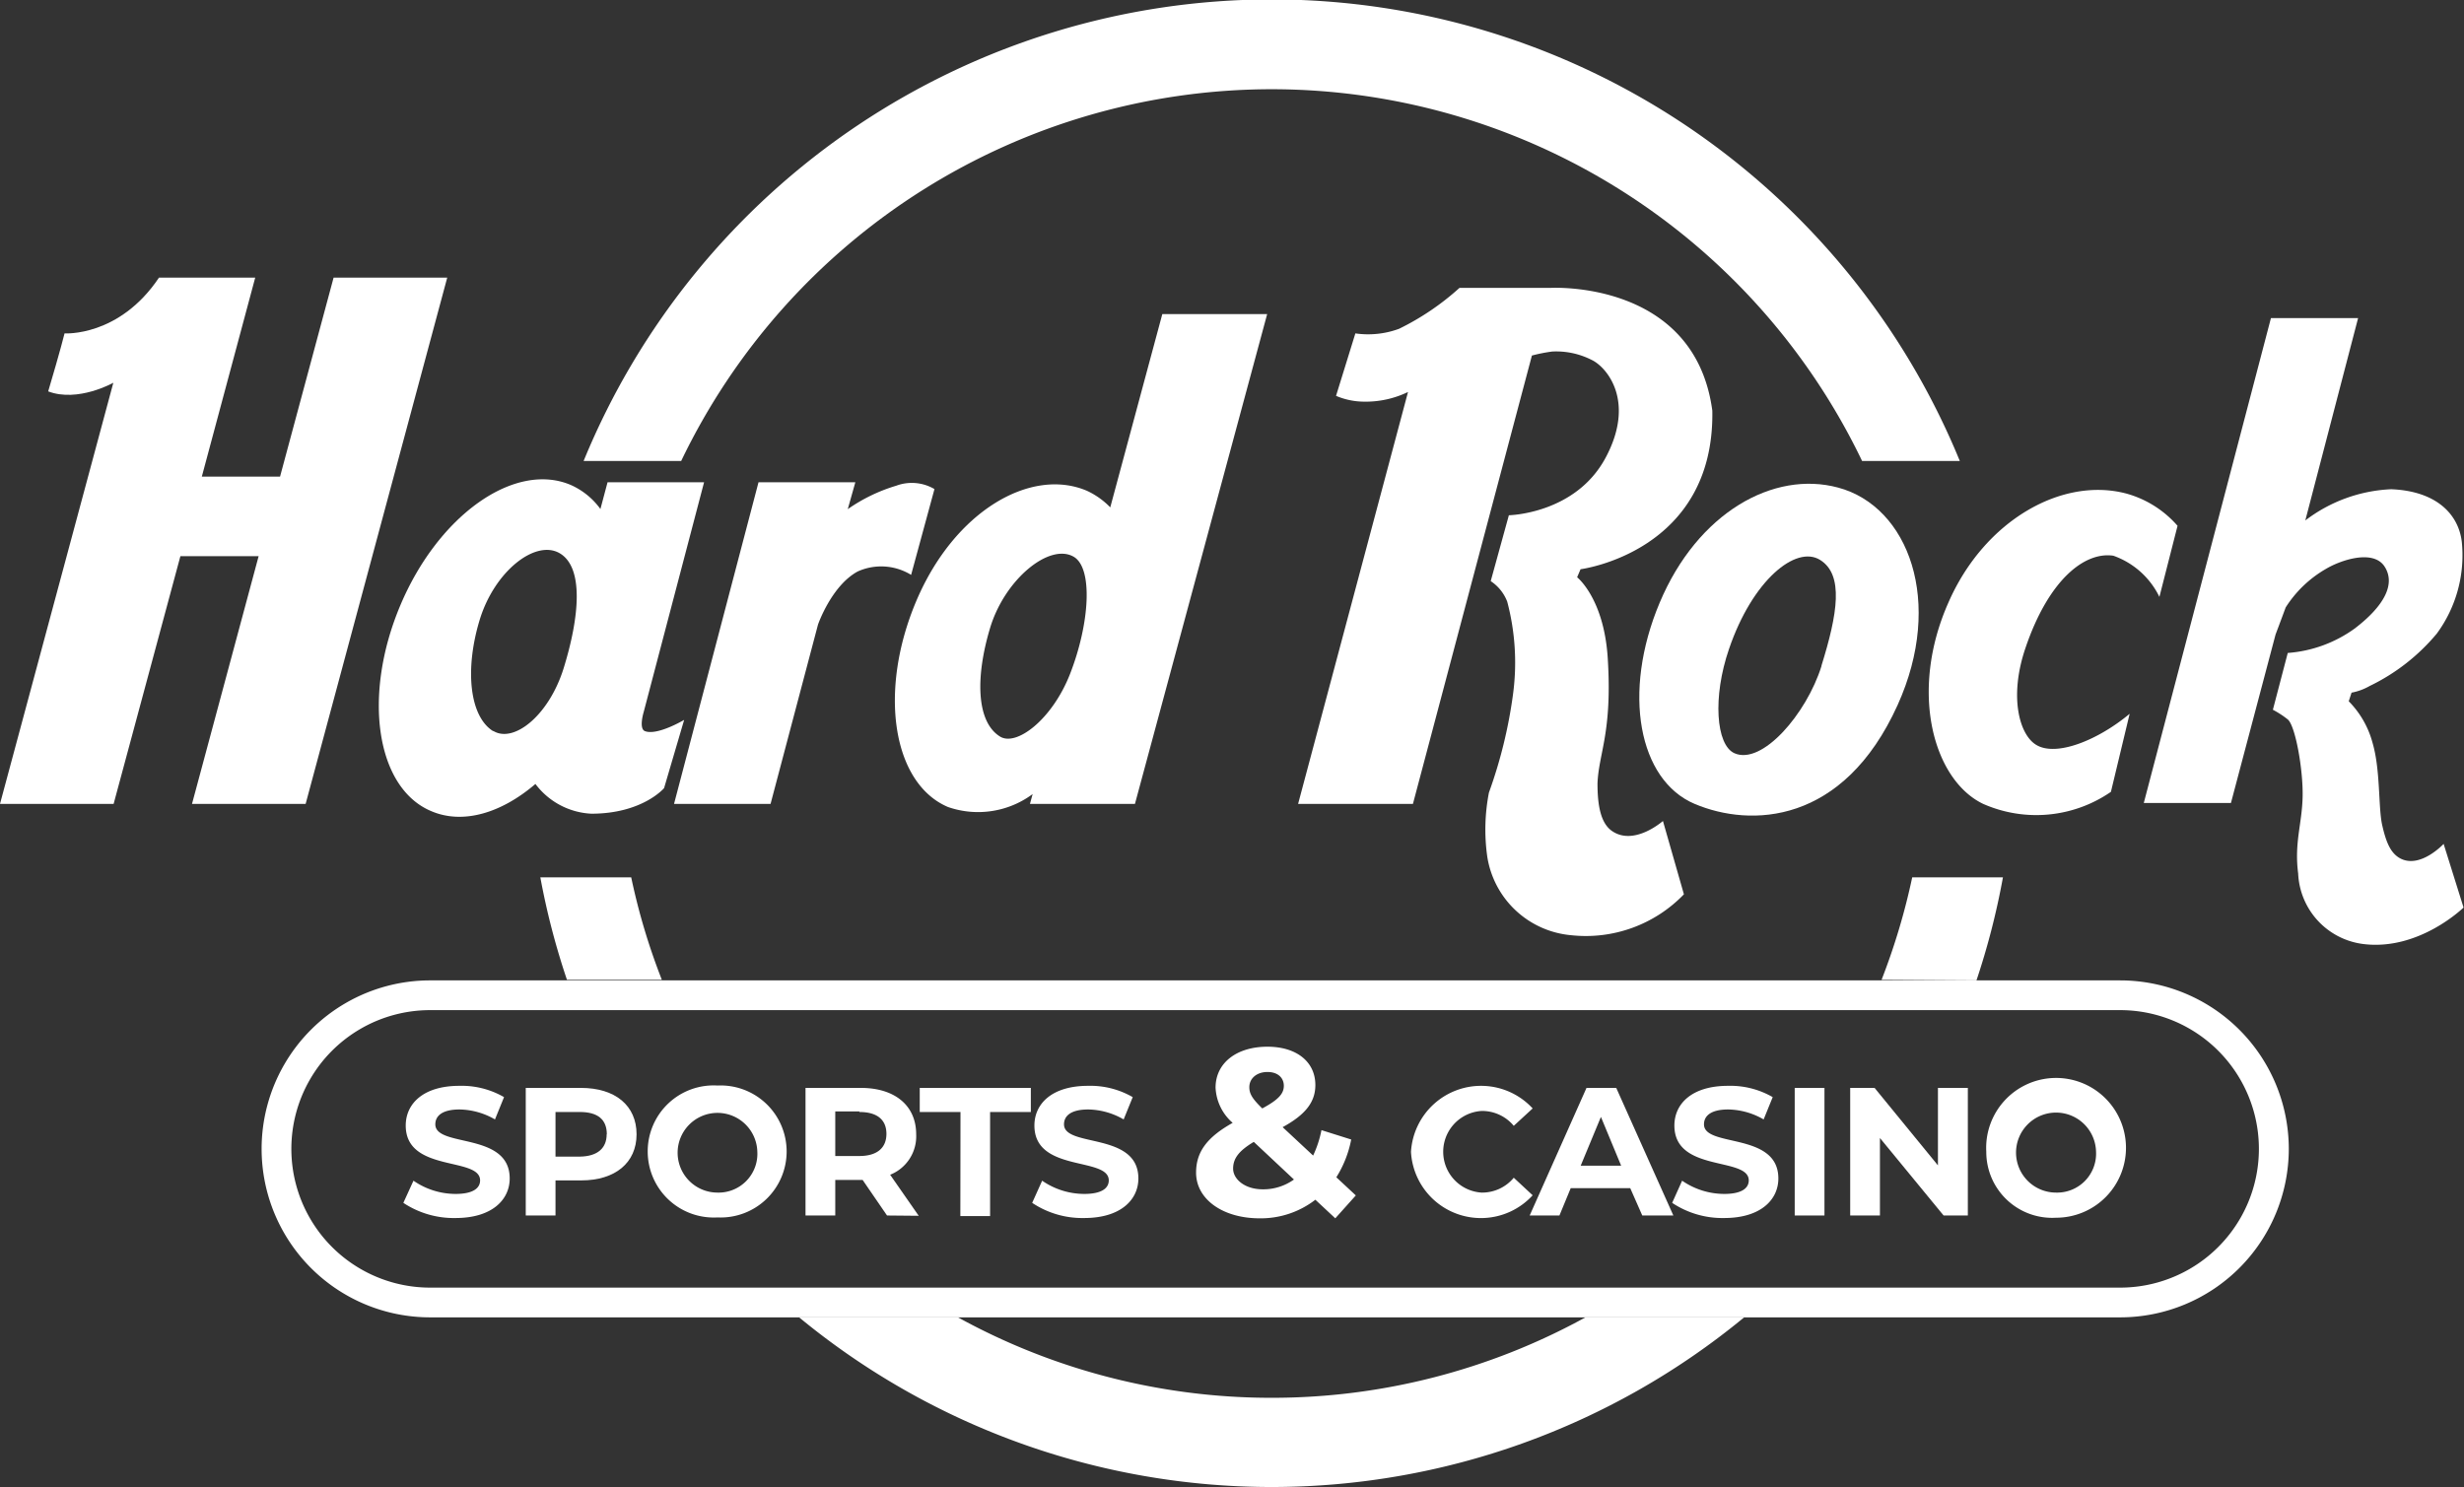 <svg xmlns="http://www.w3.org/2000/svg" viewBox="0 0 165.67 100"><rect x="0" y="0" width="165.67" height="100" fill="#333333" stroke="none"/><defs><style>.cls-1,.cls-2{fill:#fff;}.cls-2{fill-rule:evenodd;}</style></defs><g id="Camada_2" data-name="Camada 2"><g id="Camada_1-2" data-name="Camada 1"><path class="cls-1" d="M123.59,32.79c-4.34-1.17-9.45,1.68-12,7.74s-1.41,11.94,2.35,13.53,10,1.41,13.65-6.65C130.72,40.48,128.33,34.06,123.59,32.79Zm-1.12,12c-1,3.21-4,6.7-5.86,5.86-1.23-.56-1.47-3.77-.36-7,1.58-4.64,4.5-7,6.12-6S123.55,41.29,122.47,44.76Z"/><path class="cls-1" d="M78.15,21.12l-3.5,13A5.25,5.25,0,0,0,73.07,33c-3.75-1.59-8.89,1.35-11.46,7.41S60,52.68,63.74,54.27a6.16,6.16,0,0,0,5.69-.87l-.18.66h7.06L85.2,21.12ZM67.22,49.52c-1.58-1-1.64-4-.65-7.29s4-5.73,5.62-4.79c1.31.76,1.08,4.48-.24,7.87C70.75,48.39,68.32,50.24,67.22,49.52Z"/><path class="cls-1" d="M22.43,18.67l-3.6,13.38H13.57l3.59-13.38H10.69c-2.68,4-6.35,3.75-6.35,3.75s-.26,1.07-1.1,3.9c2,.76,4.38-.58,4.38-.58L0,54.06H7.64L12.13,37.4h5.26L12.91,54.06h7.64l9.52-35.39Z"/><path class="cls-2" d="M136.94,50.11c-1.17-.66-1.87-3.26-.76-6.52,1.57-4.64,4-6.5,5.91-6.22a5.46,5.46,0,0,1,3.1,2.77l1.22-4.78A7.06,7.06,0,0,0,143,33.2c-4.33-1.17-9.58,1.78-12,7.33-2.66,6-1,11.93,2.34,13.53a8.84,8.84,0,0,0,8.59-.81L143.19,48C141.07,49.77,138.29,50.89,136.94,50.11Z"/><path class="cls-2" d="M57.51,32.43,57,34.24a11.37,11.37,0,0,1,3.27-1.58,3,3,0,0,1,2.56.23l-1.57,5.77a3.84,3.84,0,0,0-3.59-.23C55.9,39.39,55,42,55,42L51.81,54.06H45.32L51,32.43Z"/><path class="cls-2" d="M43.37,49.17c-.44-.16-.09-1.29-.09-1.29l4.06-15.45H40.85l-.48,1.8a4.93,4.93,0,0,0-2-1.62c-3.75-1.59-8.88,2-11.45,8.09S25.29,53,29,54.55c2.13.91,4.71.13,7-1.83a5,5,0,0,0,3.76,2c3.44,0,4.89-1.72,4.89-1.72L46,48.41S44.21,49.48,43.37,49.17Zm-10.21,0c-1.61-1-1.91-4.19-.91-7.48s3.77-5.44,5.39-4.48,1.33,4.27.25,7.75C36.89,48.14,34.53,50,33.16,49.15Z"/><path class="cls-2" d="M103,23.91,95,54.06H87.28l7.39-27.7a6.55,6.55,0,0,1-3,.65,4.87,4.87,0,0,1-1.84-.39l1.3-4.2a6,6,0,0,0,2.94-.31,17.5,17.5,0,0,0,4.06-2.75h6.11s9.71-.57,10.89,8.26c.16,9.51-8.86,10.66-8.86,10.66l-.23.54s1.81,1.42,2.06,5.46c.31,5-.61,6.35-.69,8.41,0,1.46.21,2.69,1,3.21,1.49,1,3.4-.69,3.4-.69l1.41,4.93a9.15,9.15,0,0,1-7.6,2.75A6.27,6.27,0,0,1,100,57.62a13,13,0,0,1,.11-4.32,31.82,31.82,0,0,0,1.61-6.54,16,16,0,0,0-.38-6.3,2.89,2.89,0,0,0-1.11-1.38l1.22-4.43s4.47-.08,6.5-3.86.11-6.08-.92-6.58a5.27,5.27,0,0,0-2.67-.57A10.91,10.91,0,0,0,103,23.91Z"/><path class="cls-2" d="M153,42.67,150,54h-5.86l8.55-32.61h5.86L155,35a10.23,10.23,0,0,1,5.78-2.1c3,.12,4.51,1.65,4.74,3.52a8.89,8.89,0,0,1-1.68,6.19,13.5,13.5,0,0,1-4.51,3.52,3.91,3.91,0,0,1-1.22.45l-.19.58a6.27,6.27,0,0,1,1.6,2.79c.54,1.83.38,4.35.65,5.54s.58,1.92,1.26,2.26c1.34.65,2.87-1,2.87-1l1.34,4.28s-3,2.94-6.77,2.45a5,5,0,0,1-4.35-4.74c-.27-2.07.26-3.33.3-5.16s-.49-4.78-1-5.2a6.37,6.37,0,0,0-1-.65l1-3.82a8.78,8.78,0,0,0,4.51-1.65c2-1.53,2.75-3,2-4.16s-2.9-.46-3.93.15a7.84,7.84,0,0,0-2.72,2.6C153.36,41.72,153,42.67,153,42.67Z"/><path class="cls-1" d="M27.12,80.89l.68-1.49a5,5,0,0,0,2.83.89c1.18,0,1.65-.39,1.65-.91,0-1.61-5-.51-5-3.69,0-1.46,1.17-2.67,3.61-2.67a5.69,5.69,0,0,1,3,.76l-.61,1.5a4.89,4.89,0,0,0-2.38-.67c-1.18,0-1.63.44-1.63,1,0,1.58,5,.49,5,3.64,0,1.43-1.19,2.66-3.64,2.66A6.13,6.13,0,0,1,27.12,80.89Z"/><path class="cls-1" d="M42.8,76.28c0,1.91-1.43,3.1-3.72,3.1H37.35v2.36h-2V73.16h3.71C41.37,73.16,42.8,74.35,42.8,76.28Zm-2,0c0-1-.61-1.5-1.82-1.5H37.35v3H39C40.18,77.76,40.79,77.21,40.79,76.28Z"/><path class="cls-1" d="M43.55,77.45A4.43,4.43,0,0,1,48.24,73a4.44,4.44,0,1,1,0,8.87A4.44,4.44,0,0,1,43.55,77.45Zm7.37,0a2.68,2.68,0,1,0-2.68,2.75A2.61,2.61,0,0,0,50.92,77.45Z"/><path class="cls-1" d="M59.64,81.74,58,79.35H56.16v2.39h-2V73.16h3.72c2.29,0,3.72,1.19,3.72,3.12A2.78,2.78,0,0,1,59.85,79l1.92,2.76Zm-1.86-7H56.16v3h1.62c1.21,0,1.82-.56,1.82-1.49S59,74.78,57.78,74.78Z"/><path class="cls-1" d="M64.58,74.78H61.84V73.16h7.47v1.62H66.57v7h-2Z"/><path class="cls-1" d="M69.4,80.89l.67-1.49a5,5,0,0,0,2.83.89c1.18,0,1.65-.39,1.65-.91,0-1.61-5-.51-5-3.69,0-1.46,1.17-2.67,3.61-2.67a5.69,5.69,0,0,1,3,.76l-.61,1.5a4.89,4.89,0,0,0-2.38-.67c-1.18,0-1.63.44-1.63,1,0,1.58,5,.49,5,3.64,0,1.43-1.19,2.66-3.64,2.66A6.07,6.07,0,0,1,69.4,80.89Z"/><path class="cls-1" d="M89.78,81.93l-1.34-1.25a6,6,0,0,1-3.75,1.25c-2.47,0-4.27-1.28-4.27-3.07,0-1.41.75-2.39,2.46-3.35a3.33,3.33,0,0,1-1.15-2.37c0-1.63,1.38-2.75,3.49-2.75,1.94,0,3.22,1,3.22,2.58,0,1.15-.68,2-2.2,2.83l2.05,1.91A7.34,7.34,0,0,0,88.85,76l2,.63a7.4,7.4,0,0,1-1,2.54l1.31,1.22ZM87,79.32l-2.7-2.53c-1,.6-1.39,1.11-1.39,1.8s.76,1.39,2,1.39A3.53,3.53,0,0,0,87,79.32Zm-3-6.21c0,.43.18.76.87,1.43,1.1-.59,1.45-1,1.45-1.52s-.38-.93-1.1-.93S84,72.52,84,73.11Z"/><path class="cls-1" d="M94.87,77.45a4.72,4.72,0,0,1,8.18-2.91l-1.27,1.17a2.77,2.77,0,0,0-2.16-1,2.75,2.75,0,0,0,0,5.49,2.76,2.76,0,0,0,2.16-1l1.27,1.18a4.71,4.71,0,0,1-8.18-2.91Z"/><path class="cls-1" d="M109.61,79.9h-4l-.76,1.84h-2l3.82-8.58h2l3.84,8.58h-2.09ZM109,78.39l-1.36-3.28-1.36,3.28Z"/><path class="cls-1" d="M112.43,80.89l.67-1.49a5,5,0,0,0,2.83.89c1.18,0,1.65-.39,1.65-.91,0-1.61-5-.51-5-3.69,0-1.46,1.17-2.67,3.61-2.67a5.69,5.69,0,0,1,3,.76l-.61,1.5a4.89,4.89,0,0,0-2.38-.67c-1.18,0-1.63.44-1.63,1,0,1.58,5,.49,5,3.64,0,1.43-1.19,2.66-3.64,2.66A6.09,6.09,0,0,1,112.43,80.89Z"/><path class="cls-1" d="M120.67,73.16h2v8.58h-2Z"/><path class="cls-1" d="M132.31,73.16v8.58h-1.63l-4.28-5.21v5.21h-2V73.16h1.64l4.26,5.21V73.16Z"/><path class="cls-1" d="M133.55,77.45a4.7,4.7,0,1,1,4.69,4.44A4.43,4.43,0,0,1,133.55,77.45Zm7.38,0a2.69,2.69,0,1,0-2.69,2.75A2.62,2.62,0,0,0,140.93,77.45Z"/><path class="cls-1" d="M142.55,67.93a9.33,9.33,0,1,1,0,18.66H28.92a9.33,9.33,0,0,1,0-18.66H142.55m0-2H28.92A11.33,11.33,0,0,0,17.59,77.26h0A11.33,11.33,0,0,0,28.92,88.59H142.55a11.34,11.34,0,0,0,11.34-11.33h0a11.34,11.34,0,0,0-11.34-11.33Z"/><path class="cls-1" d="M132.89,65.93A49.73,49.73,0,0,0,134.67,59h-6.1a44.51,44.51,0,0,1-2.06,6.89Z"/><path class="cls-1" d="M42.44,59H36.33a49.76,49.76,0,0,0,1.79,6.89H44.5A43.45,43.45,0,0,1,42.44,59Z"/><path class="cls-1" d="M85.5,94a43.68,43.68,0,0,1-21.09-5.41H53.73a49.94,49.94,0,0,0,63.54,0H106.6A43.74,43.74,0,0,1,85.5,94Z"/><path class="cls-1" d="M85.5,6a44.05,44.05,0,0,1,39.7,25h6.57a50,50,0,0,0-92.53,0H45.8A44.06,44.06,0,0,1,85.5,6Z"/></g></g></svg>